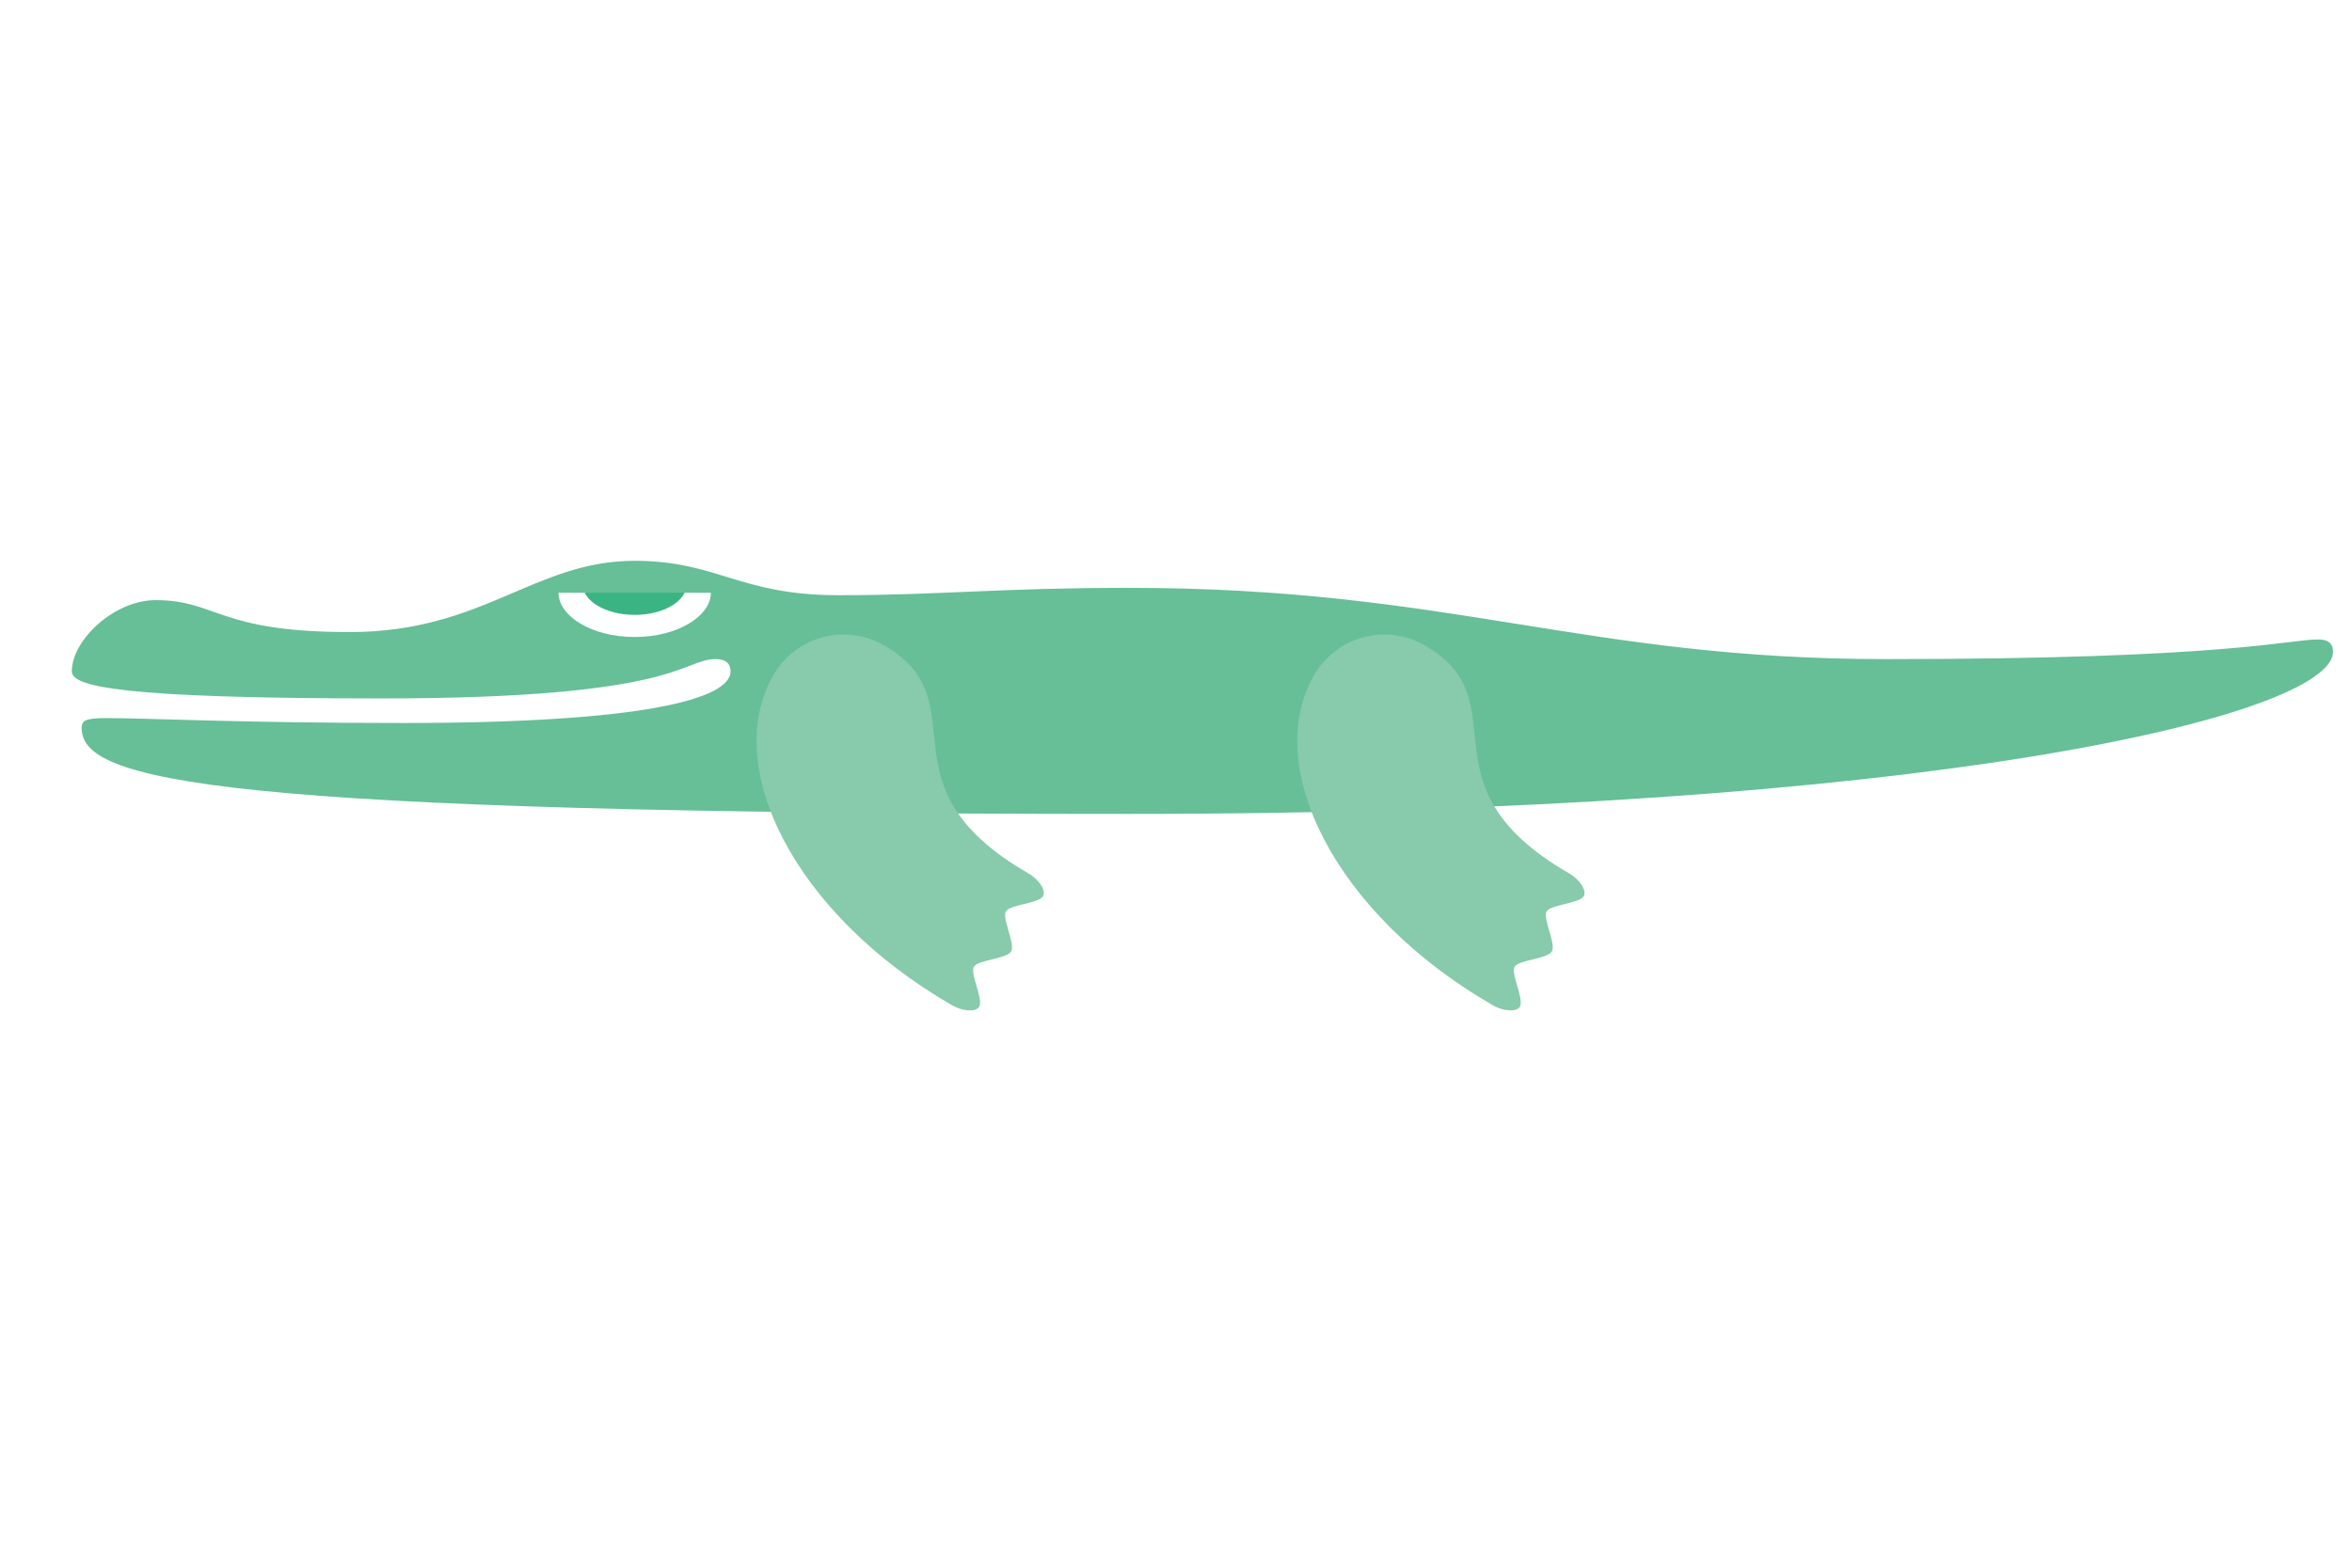 <?xml version="1.0" encoding="utf-8"?>
<!-- Generator: Adobe Illustrator 15.0.2, SVG Export Plug-In . SVG Version: 6.00 Build 0)  -->
<!DOCTYPE svg PUBLIC "-//W3C//DTD SVG 1.1//EN" "http://www.w3.org/Graphics/SVG/1.1/DTD/svg11.dtd">
<svg version="1.1" id="レイヤー_1" xmlns="http://www.w3.org/2000/svg" xmlns:xlink="http://www.w3.org/1999/xlink" x="0px"
	 y="0px" width="600px" height="400px" viewBox="0 0 600 400" enable-background="new 0 0 600 400" xml:space="preserve">
<g>
	<path fill="#3AB483" d="M175.077,149.363c0,3.854-5.584,7.524-13.166,7.524
		c-7.583,0-13.167-3.67-13.167-7.524H175.077z"/>
	<path fill="#66BF97" d="M186.364,171.309c0-2.022-1.236-3.135-3.763-3.135
		c-8.779,0-8.936,10.032-85.271,10.032c-66.86,0-79.003-3.052-79.003-6.897
		c0-8.169,11.012-18.183,21.319-18.183c15.761,0,15.783,8.15,49.532,8.15
		c34.146,0,47.089-18.183,72.732-18.183c21.117,0,26.545,8.778,52.041,8.778
		c25.741,0,41.17-1.881,73.985-1.881c82.011,0,115.918,18.183,193.117,18.183
		c87.375,0,102.513-5.016,110.352-5.016c2.64,0,3.761,1.126,3.761,3.135
		c0,16.098-102.328,41.381-307.229,41.381c-234.831,0-267.102-8.572-267.102-21.943
		c0-1.863,0.944-2.509,6.271-2.509c11.025,0,33.92,1.254,75.866,1.254
		C164.17,184.476,186.364,178.318,186.364,171.309z M142.474,151.245
		c0,5.832,8.266,11.285,19.438,11.285s19.437-5.453,19.437-11.285H142.474z"/>
</g>
<g>
	<path fill="#87CAAC" d="M363.492,164.677c24.841,14.341-2.279,35.607,36.683,58.101
		c3.086,1.783,4.596,4.582,3.862,5.852c-1.122,1.941-8.484,2.154-9.506,3.923
		c-1.021,1.771,2.477,8.251,1.355,10.195c-1.122,1.941-8.484,2.153-9.507,3.924
		c-1.022,1.77,2.476,8.251,1.355,10.194c-0.733,1.27-3.912,1.361-6.998-0.422
		c-40.39-23.318-58.854-61.082-45.51-84.194
		C340.94,162.353,353.595,158.962,363.492,164.677z"/>
	<polyline fill="#87CAAC" points="335.228,172.249 353.146,182.595 363.492,164.677 	"/>
</g>
<g>
	<path fill="#87CAAC" d="M225.552,164.677c24.841,14.341-2.279,35.607,36.682,58.101
		c3.087,1.783,4.596,4.582,3.862,5.851c-1.121,1.942-8.482,2.155-9.505,3.924
		c-1.021,1.771,2.476,8.251,1.354,10.195c-1.122,1.941-8.483,2.153-9.506,3.923
		c-1.021,1.771,2.477,8.252,1.354,10.195c-0.732,1.27-3.91,1.361-6.998-0.422
		C202.406,233.125,183.943,195.361,197.287,172.249
		C203,162.353,215.655,158.962,225.552,164.677z"/>
	<polyline fill="#87CAAC" points="197.287,172.249 215.206,182.595 225.552,164.677 	"/>
</g>
</svg>
